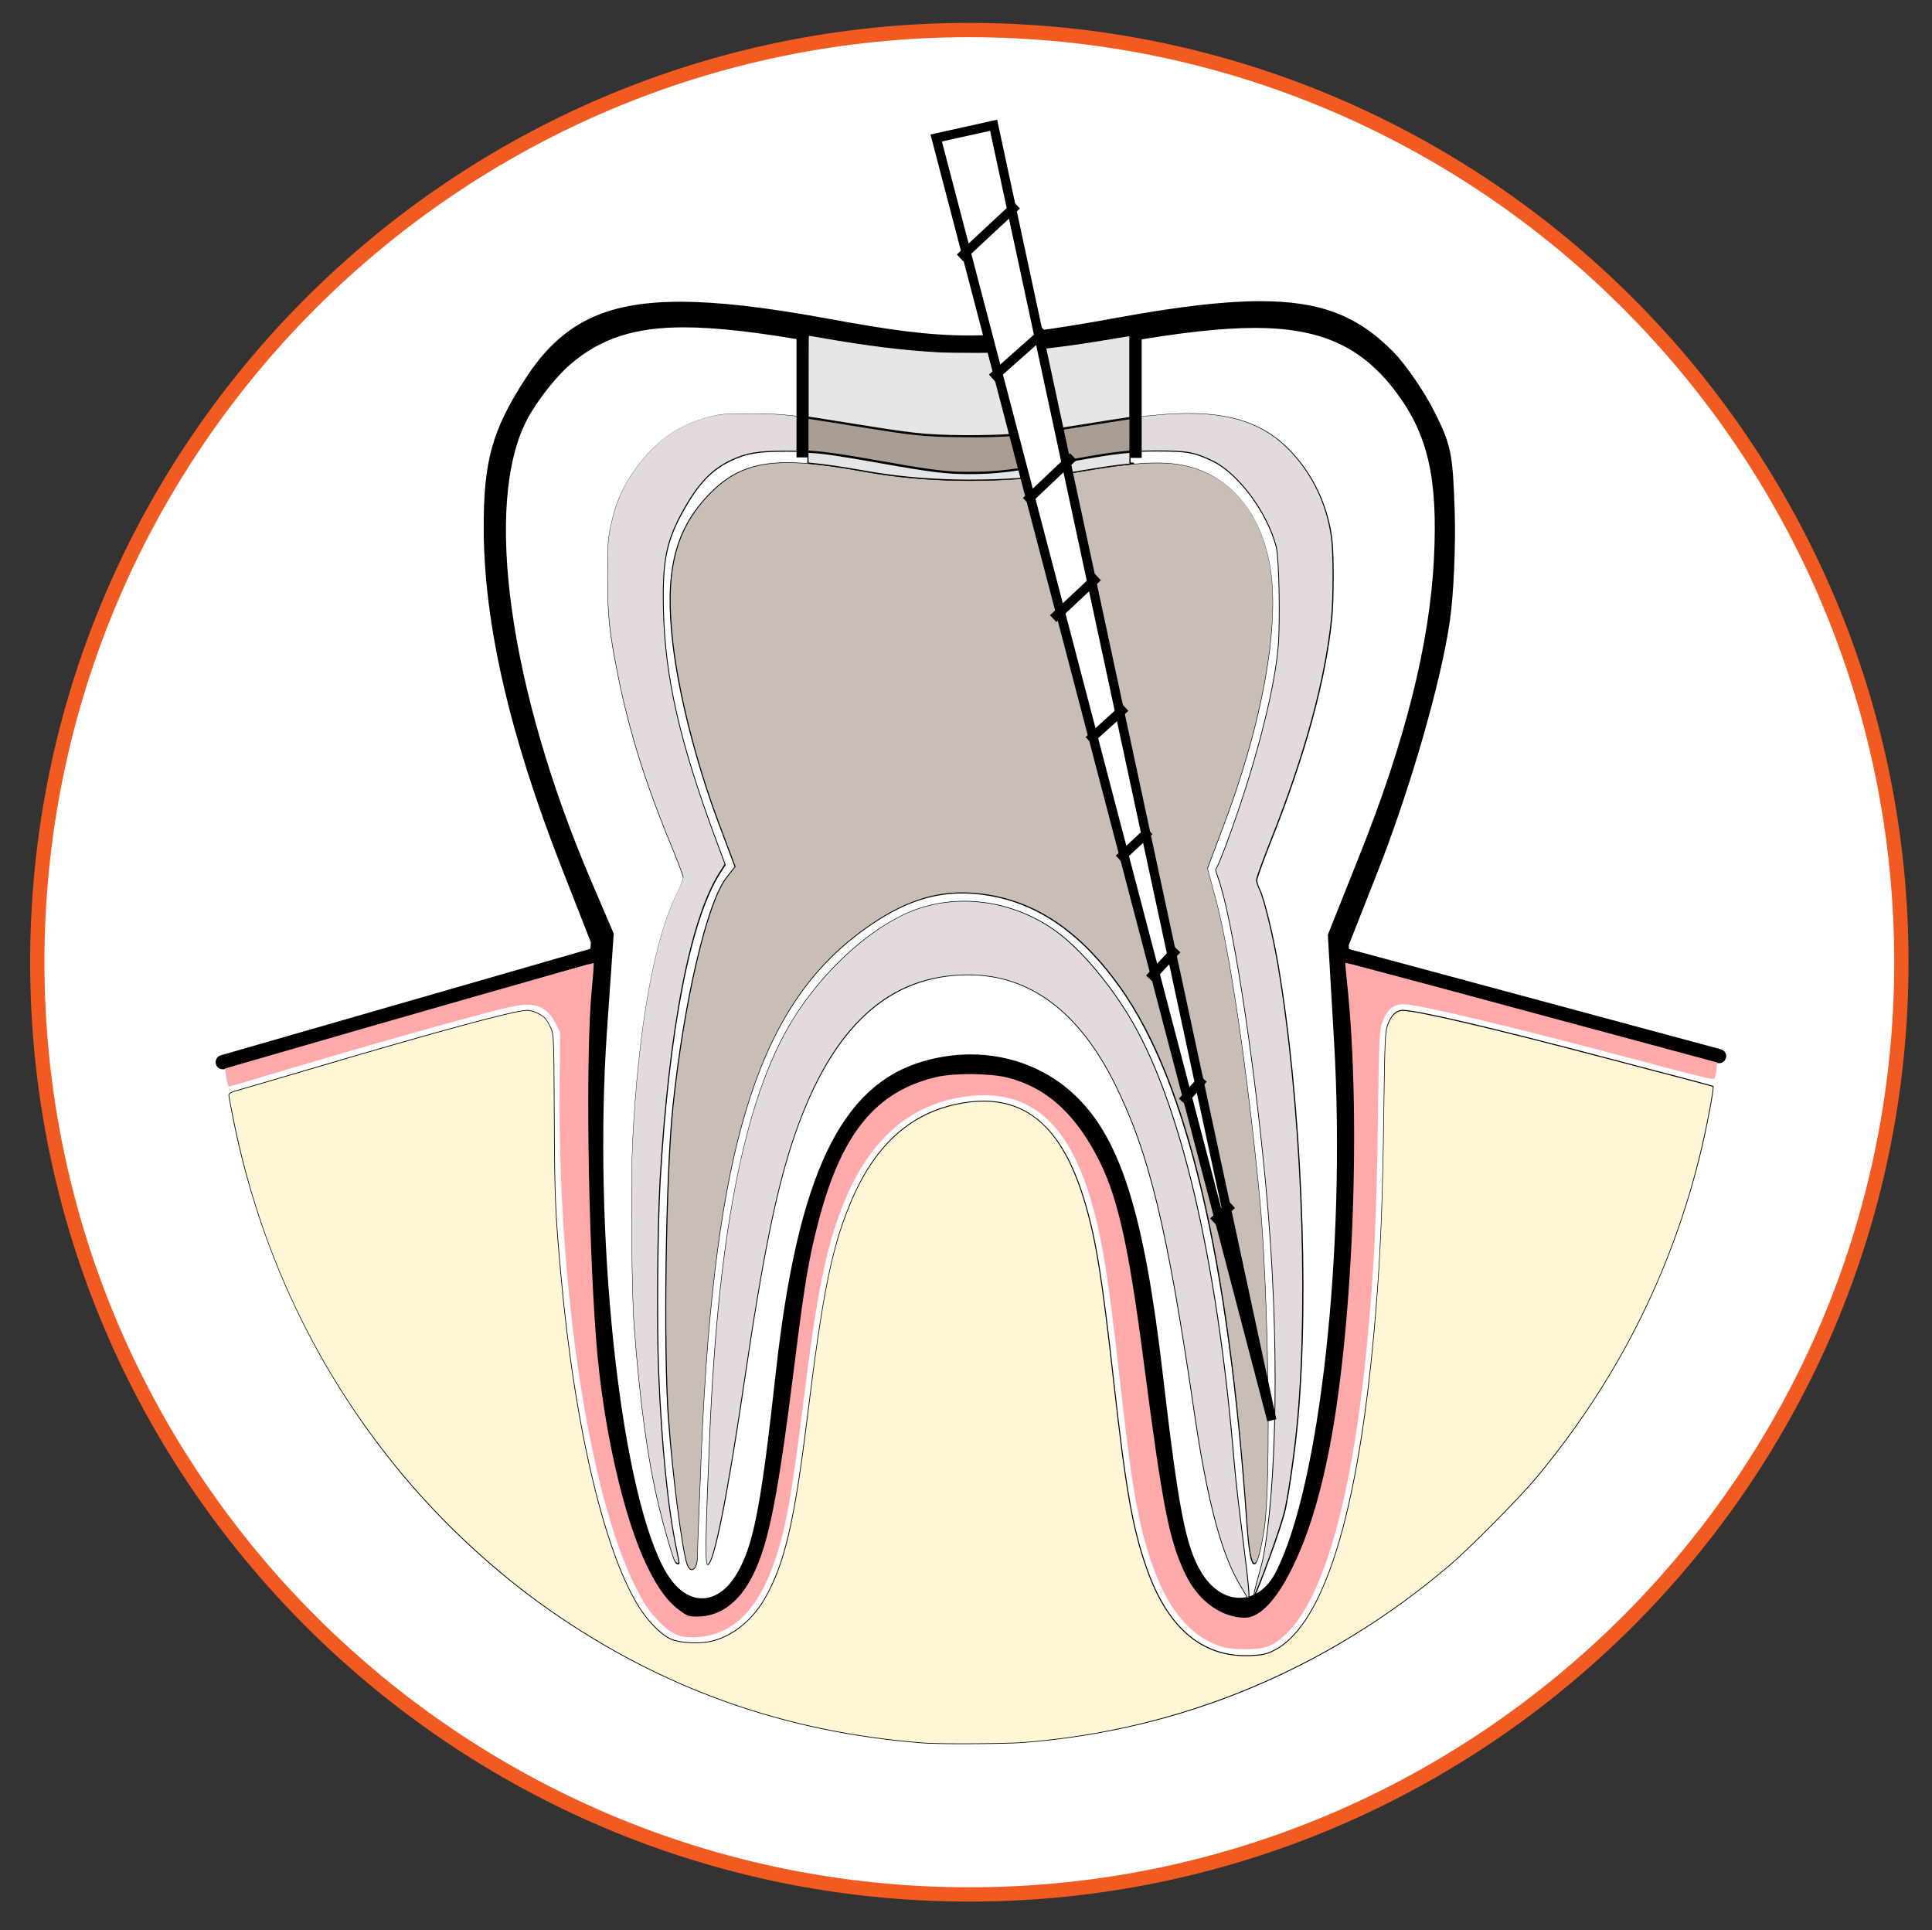 <?xml version="1.0" encoding="utf-8"?>
<!-- Generator: Adobe Illustrator 26.4.1, SVG Export Plug-In . SVG Version: 6.00 Build 0)  -->
<svg version="1.1" id="Layer_1" xmlns="http://www.w3.org/2000/svg" xmlns:xlink="http://www.w3.org/1999/xlink" x="0px" y="0px"
	 viewBox="0 0 1999.9 1997.9" style="enable-background:new 0 0 1999.9 1997.9;" xml:space="preserve">
<rect x="0" y="0" width="1999.9" height="1997.9" fill="#333333" stroke="none"/>
<style type="text/css">
	.st0{fill:#FFFFFF;}
	.st1{fill:#F15B22;}
	.st2{fill:#FFF6D5;}
	.st3{fill:#FFAAAA;}
	.st4{fill:#E3DBDB;}
	.st5{fill:#C8BEB7;}
	.st6{fill:#E6E6E6;}
	.st7{fill:#AC9D93;}
</style>
<circle class="st0" cx="1003.4" cy="995.9" r="970.9"/>
<g>
	<g id="path7604">
		<path d="M686.4,1678.3c-37.2-31.3-64.9-109.7-84-237.6c-11.6-77.9-18.2-326.8-10.8-406.1l5.4-57L568,903.5
			c-54.7-139.3-81.5-256.1-81.7-356.1c-0.2-72.4,9.6-107.8,45.5-163.2c57-88.2,133.3-104.2,326.7-68.7
			c126.8,23.3,163.6,23.2,294.3-0.7c171.2-31.3,239.7-22.2,300.2,39.7c13.9,14.2,34.2,43.9,45.1,65.8c17.8,36,20,46.5,22.1,106.8
			c1.3,36.8-1.1,89.7-5.1,117.6c-9.6,65.5-41.9,177.5-76.8,265.7l-27.6,69.8l5.3,52.6c12.1,119.6,4.8,325.2-15.9,446.7
			c-22.9,134-65.2,215-112.3,215c-26.8,0-57.1-19.1-72.8-45.8c-21.6-36.8-31.5-82.7-49.6-228.1c-17.7-142.4-30.5-192.9-60.3-236.8
			c-24.9-36.7-55.1-52.9-98.6-52.9c-98.3,0-139.2,67.1-162.5,266.8c-22,188.2-35.7,241.1-71,274.9c-10.5,10.1-27,18-41.6,19.9
			C711.2,1695.3,703.9,1693,686.4,1678.3L686.4,1678.3z M753.3,1615.7c13.6-27.1,21.1-68.8,35.2-196.3
			c23.4-211.6,70.3-308,163-334.9c64-18.6,129.7-2.9,174.2,41.7c47.8,47.8,72.6,127.1,92.1,294.6c15.9,136.7,23.2,175,37.9,199.1
			c15.4,25.4,38.8,25.9,51.6,1.2c44.7-86.5,71.4-331.7,59-543.2l-6.6-112.7l34-85.2c46.5-116.5,71.6-216.1,76-301.8
			c4.1-80.7-5.4-123.2-37.2-164.9c-47.8-62.7-107.5-72.7-267.1-44.7c-127.1,22.3-196.7,22.3-321,0.3c-142.8-25.3-198-21-244.7,19
			c-13.9,11.9-32.7,36-41.8,53.5c-42.8,82.7-15.3,272.5,67.5,465.7l24.3,56.7l-7.2,104.1c-14.1,204.1,12.2,460.3,56,546.3
			C715.8,1647.8,736.8,1648.4,753.3,1615.7L753.3,1615.7L753.3,1615.7z"/>
		<path class="st0" d="M1287.7,1708.9c-31.9,0-66.9-21.8-85.2-52.9c-22.9-39.1-33-84.9-51.4-233.6
			c-17.3-139.4-29.7-188.9-57.9-230.5c-22.2-32.7-48.1-46.6-86.6-46.6c-78.6,0-123.1,39.3-148.2,254.1
			c-22.6,193.6-36.7,246.7-75.3,283.7c-12.6,12.1-32.1,21.4-49.6,23.8c-5.6,0.8-10.1,1.1-14.1,1.1c-16.8,0-27.4-6.3-42.1-18.6
			c-40.2-33.8-69.3-114.5-89-246.5c-11.9-79.7-18.5-328.5-10.8-409.5l5-53.6l-27.8-71c-55.4-141.2-82.4-259.4-82.7-361.3
			c-0.2-75,10.5-113.4,47.8-171c42.6-66,96.1-92.9,184.5-92.9c40.8,0,90.7,5.7,156.9,17.8c60.4,11.1,101,17.1,142.1,17.1
			s83.9-6.2,147.1-17.8c66.3-12.1,115.3-17.7,154.2-17.7c70.1,0,116.1,17.8,158.9,61.5c15.1,15.4,36.1,46,47.7,69.5
			c18.8,38,21.4,50.6,23.6,112.7c1.3,37.6-1.1,91.5-5.3,120.1c-9.7,66.5-42.4,179.6-77.6,268.9l-26.3,66.5l5,49.1
			c12.3,121.1,4.9,327.5-16.1,450.6C1389.7,1626.2,1343.5,1708.9,1287.7,1708.9L1287.7,1708.9z M1006.6,1116.5
			c47.9,0,83.1,18.8,110.5,59.2c31.2,46.1,44.7,98.3,62.7,243.1c17.6,142.3,27.5,188,47.7,222.6c13.1,22.4,38.5,38.7,60.3,38.7
			c29.3,0,72.6-53.2,98.2-203c20.6-121,27.9-323.8,15.8-442.8l-5.7-56l28.8-73.1c34.6-87.5,66.5-197.9,75.9-262.5
			c4-27.3,6.2-78.9,5-115c-2-58.4-3.7-66.9-20.6-100.9c-10.2-20.5-29.6-49-42.5-62.2c-37.2-38.1-76-52.9-138.3-52.9
			c-37.1,0-84.5,5.5-149,17.3c-64.9,11.8-108.3,18.2-152.2,18.2s-85.2-6.2-147.3-17.6c-64.5-11.8-112.7-17.3-151.7-17.3
			c-78.3,0-123.3,22.3-160.4,79.7c-34.5,53.3-43.3,85.3-43.1,155.3c0.3,98.3,26.7,213,80.7,350.9l30.3,77.3L606,1036
			c-7.3,77.8-0.7,326.1,10.7,402.6c18.3,123.1,44.9,200,79,228.7c12.8,10.8,16.8,11.9,23.5,11.9c2.7,0,6-0.3,10.3-0.8
			c11.5-1.6,25.3-8.2,33.5-16.1c32.2-30.8,45.3-83.1,66.7-266.2C850.4,1219,886,1116.5,1006.6,1116.5L1006.6,1116.5z M726.7,1654.2
			L726.7,1654.2c-10.8,0-26.7-5.8-40.8-33.4c-45-88.2-71.9-347-57.6-553.9l7-100.6l-22.9-53.5c-85.2-198.8-112.2-390.9-67.1-478
			c10-19.2,29.8-44.6,45.2-57.8c31.3-26.8,66.4-38.2,117.2-38.2c34,0,77,4.9,139.4,16c64.2,11.4,110.9,16.2,156.2,16.2
			c45.8,0,93.5-5,159.8-16.6c58.4-10.2,101.5-15,135.7-15c68,0,110.1,18.9,145.4,65.2c33.9,44.6,44.4,90.2,40.1,174.3
			c-4.5,87.7-29.7,188-77,306.4l-32.8,82.2l6.4,109.5c12.6,214.8-14.6,461.8-60.6,550.7c-8.5,16.5-22,26-37.1,26
			s-29.2-9.3-39.6-26.3c-16.1-26.5-23.6-64.8-39.9-204.9c-19-163.5-42.9-241-88-286.1c-29.1-29.1-68.5-45.1-110.9-45.1
			c-16.4,0-32.9,2.4-49.1,7.1c-85.8,25-130.1,118.4-152.7,322.7c-14.4,130.7-22,172.1-36.7,201.2
			C752.8,1648.7,737.3,1654.2,726.7,1654.2L726.7,1654.2z M707.6,367.6c-44.5,0-72.1,8.8-98.5,31.3c-12.6,10.8-30.2,33.3-38.4,49.2
			c-40.7,78.6-12.7,265.1,68,453.4l25.7,59.9l-7.4,107.5c-13.8,199,12.2,455.8,54.5,538.8c7.4,14.5,13.5,17.7,15.2,17.7
			c1.6,0,7.1-2.9,13.8-16.2c12.7-25.2,19.9-66.3,33.8-191.4c24.1-217.8,74.3-318.4,173.2-347.2c18.8-5.5,38.1-8.3,57.2-8.3
			c50.1,0,96.7,19,131.3,53.6c50.3,50.3,76.4,132.4,96.2,303.2c15.4,132,22.8,171.7,35.9,193.3c5.6,9.2,11.4,12.5,15,12.5
			c3.9,0,8.1-3.8,11.5-10.4c43.2-83.6,69.5-328.9,57.4-535.8l-6.8-115.9l35.2-88.2c46.1-115.4,70.7-212.6,75-297.2
			c4-77.3-4.7-116.6-34.3-155.4c-29.9-39.2-63.1-53.8-122.5-53.8c-32.5,0-74,4.6-130.7,14.6c-68,11.9-117.2,17-164.7,17
			c-47.1,0-95.3-5-161.3-16.7C781.3,372.4,739.9,367.6,707.6,367.6L707.6,367.6z"/>
	</g>
	<g id="path7606">
		<path d="M230.6,1106.7c-3.2,0-6.2-2.1-7.1-5.3c-0.2-0.7-0.3-1.4-0.3-2.1c0-3.2,2.1-6.2,5.4-7.1l386.3-111.3c3.9-1.1,8,1.1,9.2,5.1
			c0.2,0.7,0.3,1.4,0.3,2.1c0,3.2-2.1,6.2-5.3,7.1l-386.3,111.3C232,1106.6,231.3,1106.7,230.6,1106.7L230.6,1106.7z M1779.4,1100.4
			c-0.6,0-1.3-0.1-1.9-0.2l-389.6-105c-3.3-0.9-5.5-3.9-5.5-7.1c0-0.6,0.1-1.3,0.3-1.9c1.1-3.9,5.2-6.3,9.1-5.2l389.6,105
			c3.3,0.9,5.5,3.9,5.5,7.1c0,0.6-0.1,1.3-0.3,1.9C1785.7,1098.2,1782.7,1100.4,1779.4,1100.4L1779.4,1100.4z"/>
	</g>
	<g id="circle7608">
		<path class="st1" d="M1003.4,1968.1c-536.1,0-972.2-436.1-972.2-972.2S467.3,23.7,1003.4,23.7s972.2,436.1,972.2,972.2
			S1539.5,1968.1,1003.4,1968.1L1003.4,1968.1z M1003.4,38.5C475.5,38.5,46,468,46,995.9s429.5,957.4,957.4,957.4
			s957.4-429.5,957.4-957.4S1531.3,38.5,1003.4,38.5L1003.4,38.5z"/>
	</g>
	<g id="path7610">
		<path class="st2" d="M955.9,1804c-143.4-11.1-269.9-56-386.4-137.1c-55.5-38.7-109.4-88.3-153.6-141.5
			c-87.6-105.4-147-230.5-174.4-367.2c-2.5-12.6-4.6-23.8-4.6-25c0-1.3,2.6-2.8,6.3-3.8c3.5-0.9,39-11.3,78.8-23.1
			c134.6-39.8,211.2-60.5,223.5-60.5c5.8,0,15,4.1,19,8.5c1.4,1.6,4,6,5.7,9.9c3,6.9,3.2,9.5,3.6,92.6c0.4,84.2,1,97.6,6.9,163.3
			c14.5,160.4,46.3,292.5,83.5,347.4c8.5,12.5,20.6,24.3,29.4,28.6c8.7,4.3,28.2,5.6,41.5,2.9c21.8-4.5,43-21.2,56.4-44.2
			c20.3-34.9,30.7-79,43.9-186.1c16-129.5,25.2-175.8,44.2-222.1c24.5-59.6,60.8-93.6,111.2-104c66.2-13.7,108.5,19.6,133,104.6
			c11.1,38.6,17.2,77.2,29.2,184.6c12.3,110.2,19.2,149.2,33.7,190.7c21.9,63,58,93.3,108.1,90.9c12-0.6,15.9-1.4,23.3-5.1
			c55.1-27,92-154.9,107.7-372.8c3.9-53.9,5.5-98.9,6.6-183.8c1-73.7,1.4-83.8,3.8-90.4c3.7-10.5,9-15.7,15.9-15.7
			c14.5,0,93.4,18.5,208.4,48.8c26.3,6.9,62.3,16.4,80,21c17.7,4.6,32.4,8.6,32.8,8.9c0.9,0.7-3.8,27.3-9,51.3
			c-28.2,129.4-87,249.2-173.2,352.8c-18,21.7-68.7,72.9-90.4,91.4c-126.7,108.1-278,170.9-441.6,183.5
			C1040.7,1804.9,971.9,1805.2,955.9,1804L955.9,1804L955.9,1804z"/>
		<path d="M996.6,1805.1c-19.6,0-34.5-0.3-40.8-0.8c0,0,0,0-0.1,0c-143.5-11.1-270-56-386.5-137.2
			c-55.2-38.4-109.8-88.7-153.7-141.6c-43.6-52.5-80.6-110.3-109.8-171.9s-51-127.3-64.6-195.4c-2.6-12.8-4.6-23.8-4.6-25.1
			c0-1.8,3.6-3.4,6.6-4.2c3.5-0.9,38.8-11.3,78.8-23.1c134-39.6,211.3-60.5,223.6-60.5c6,0,15.2,4.1,19.2,8.6c1.4,1.6,4,6.1,5.8,10
			c3.1,7,3.2,9.6,3.6,92.8c0.4,84.1,1,97.8,6.9,163.2c14.4,159.6,46.4,292.7,83.5,347.2c8.5,12.5,20.5,24.2,29.2,28.5
			c5.4,2.6,15.2,4.3,25.7,4.3c5.7,0,11.1-0.5,15.6-1.4c21.8-4.5,42.8-21,56.2-44c20.3-35,30.6-78.5,43.9-185.9
			c16.1-130,25.2-175.7,44.3-222.2c24.5-59.7,60.9-93.8,111.4-104.2c9.6-2,18.7-3,27.3-3c25.7,0,46.8,8.7,64.4,26.6
			c17.5,17.8,31.2,44.4,41.8,81.2c11.2,38.7,17.2,76.7,29.3,184.7c12.3,110,19.2,149.2,33.6,190.6c20.9,60.2,55.3,90.8,102.2,90.8
			c1.8,0,3.7,0,5.5-0.1c11.9-0.6,15.8-1.4,23.1-5c27.3-13.4,50.3-51.9,68.4-114.6c18.1-62.7,31.2-149.5,39.1-257.9
			c3.9-54.2,5.5-98.8,6.6-183.8c1-73.7,1.4-83.8,3.8-90.6c3.8-10.7,9.1-15.9,16.3-15.9c14.7,0,92.6,18.2,208.5,48.8
			c27.8,7.3,62.9,16.6,80,21c0.3,0.1,32.2,8.4,32.9,9c1.5,1.1-5.7,36.9-8.9,51.7c-14.1,64.4-35.9,127.1-64.9,186.2
			c-29,59.1-65.5,115.2-108.4,166.8c-18,21.7-68.7,72.9-90.4,91.5c-63.1,53.8-132.8,96.7-207.1,127.6
			c-74.3,30.9-153.3,49.7-234.8,56C1047.8,1804.7,1018.8,1805.1,996.6,1805.1L996.6,1805.1z M955.9,1803.6
			c6.3,0.5,21.2,0.8,40.7,0.8c22.1,0,51.1-0.4,62.4-1.3c162.8-12.5,315.4-76,441.4-183.4c21.7-18.5,72.3-69.7,90.3-91.4
			c86.6-104.1,144.8-222.7,173.2-352.6c5.3-24.2,9.6-48.9,9.1-50.9c-1.1-0.4-13.6-3.9-32.6-8.8c-17.1-4.5-52.2-13.7-80-21
			c-114.1-30.1-193.9-48.8-208.3-48.8c-6.8,0-11.9,5.1-15.6,15.4c-2.3,6.6-2.8,16.7-3.8,90.3c-1.1,85-2.8,129.7-6.6,183.9
			c-7.8,108.5-20.9,195.3-39.1,258.1c-18.2,62.9-41.3,101.6-68.8,115c-7.4,3.6-11.4,4.5-23.4,5.1c-1.9,0.1-3.7,0.1-5.5,0.1
			c-47.2,0-81.9-30.7-103-91.3c-14.5-41.5-21.4-80.8-33.7-190.8c-12.1-107.9-18.1-145.9-29.2-184.6
			c-21.1-73.2-54.6-107.3-105.4-107.3c-8.5,0-17.6,1-27.1,3c-50.2,10.4-86.5,44.3-110.9,103.7c-19.1,46.4-28.2,92-44.2,222
			c-13.3,107.6-23.6,151.1-44,186.2c-13.5,23.2-34.7,39.8-56.7,44.3c-4.5,0.9-10,1.4-15.7,1.4c-10.6,0-20.6-1.7-26-4.3
			c-8.8-4.3-21-16.2-29.5-28.8c-37.2-54.7-69.2-187.9-83.6-347.6c-5.9-65.5-6.5-79.2-6.9-163.3c-0.4-83-0.5-85.6-3.5-92.5
			c-1.7-3.9-4.2-8.3-5.6-9.8c-3.9-4.3-13-8.4-18.7-8.4c-12.2,0-89.5,20.9-223.4,60.5c-40,11.8-75.4,22.2-78.9,23.1
			c-3.9,1-6.1,2.6-6.1,3.5c0,1.2,2,12.3,4.6,24.9c27.5,137.5,86.2,261,174.3,367c43.9,52.8,98.4,103,153.5,141.4
			C686.1,1747.7,812.5,1792.5,955.9,1803.6C955.9,1803.6,955.9,1803.6,955.9,1803.6L955.9,1803.6z"/>
	</g>
	<g id="path7612">
		<path class="st3" d="M1268.4,1705.3c-33.5-8.4-58.8-37.2-75.8-86.1c-14.3-41.2-21-79.3-33.7-193.6
			c-11.6-103.4-17.8-142.1-29-181.3c-24.1-83.6-65.1-118.2-129.9-109.5c-59,7.9-101.4,45.7-128.1,114.1
			c-17.2,44.2-26.5,90.8-40.3,202.2c-11.6,93.6-17.8,128.5-28.3,160.7c-18.5,56.3-46.4,82.8-87.5,82.8c-13.3,0-22-4.3-33.8-16.5
			c-10.4-10.8-15.4-18.2-24.4-36.2c-47.8-95.2-80.1-308.5-78.3-515.8l0.5-57.6l-4.5-9c-8.8-17.6-21.3-22.7-44-18
			c-30.4,6.3-158.3,42.4-270.9,76.4c-12,3.6-22.6,6.6-23.4,6.6s-2.1-4.2-2.8-9.3l-1.3-9.3l12-3.5
			c174.5-50.6,369.1-106.2,369.6-105.7c0.4,0.4-0.5,13-2,28c-6.3,66.2-4,248.9,4.6,362.2c6.8,89,28.3,184.1,53,234.7
			c10.9,22.2,21.1,36.1,33,44.8c8.6,6.3,9.8,6.7,18.7,6.7c24.1,0,44.2-15.2,58.2-44.1c15.9-32.7,25.3-80.6,41.8-212.2
			c11-88.3,15.3-113.8,25.4-152.5c23.9-91.6,59.6-135.1,122.6-149.7c17.9-4.2,55.2-3.8,72.8,0.6c38.8,9.8,67.8,34.8,91.9,79.6
			c21.8,40.4,33.2,89.8,49.7,216.7c19.4,149.1,26.2,183.6,43.1,218.2c11.4,23.4,29.9,39.1,51.2,43.6c4.5,0.9,10.7,1.3,13.7,0.7
			c14.5-2.7,30.3-20.4,45.3-51c15.3-31.1,26.8-66.8,36.7-114.3c26.2-125.8,35.4-351,20.1-492.5c-1.2-10.7-1.9-19.6-1.6-19.8
			c0.2-0.2,76.7,20.1,169.9,45.3c93.2,25.2,179.7,48.5,192.2,51.8l22.7,6.1l-0.8,7.6c-0.5,4.2-1.4,8.3-2.1,9
			c-1.4,1.5-9.9-0.6-94.8-23.1c-120.6-32-212.7-53.8-227.4-53.8c-10.7,0-17.6,6.5-22.2,20.9c-2.3,7.2-2.8,18.3-3.8,92.7
			c-1.4,104.1-3.8,156.4-10.5,229.4c-15,164-45.1,272.7-85.7,309.8c-12.7,11.6-19.7,14.3-38.2,14.8
			C1282.4,1707.1,1273,1706.4,1268.4,1705.3L1268.4,1705.3L1268.4,1705.3z"/>
	</g>
	<g id="path7614">
		<path class="st4" d="M698.3,1615.5c-2.4-4.5-11.4-35.4-16.3-56.3c-11.8-49.8-19.5-105.5-25.7-186.8c-2.6-33.7-3.5-150.9-1.6-190.6
			c5.9-119.7,22.3-210.5,46.6-258.8c3.2-6.4,5.9-13.1,5.9-14.9s-5.3-16.1-11.9-31.8c-26.7-64.1-43.8-118.6-55.3-175.8
			c-9.4-46.5-11.1-63-11.1-104.6c0-32.4,0.4-38.4,3.4-52.2c4.7-21.5,11-36.9,21.5-52.8c21.6-32.2,45.5-50.2,78.7-59.1
			c13-3.5,16.9-3.8,43.5-3.8c32.5,0,45.4,1.4,107.5,11.7c61.4,10.2,78,11.8,119.7,11.8c41.3,0,60.8-1.8,116.5-11
			c19.3-3.2,42.6-6.8,51.6-8.1c89.8-12.3,136.6-0.6,172.2,43.3c18.9,23.2,30.4,50.1,34.7,80.6c2,14.6,2.1,63,0.1,83.2
			c-6.3,64-27.1,140.3-62.6,229.8c-8.3,20.9-15.1,39.6-15.1,41.5s1.4,6.3,3.1,9.6c4.5,8.8,13.9,47.3,19.2,78.3
			c23.7,139.8,32.2,338.5,20.3,470.8c-2.7,29.7-8.5,71.6-12.8,91.9c-4.1,19.6-29.3,86.2-31.7,89.4c-3.2,4.4,6.8-27,9-38.6
			c13.7-71.5,18.1-222.3,2.6-387c-13-138.3-35.2-280-49.9-318.5c-1.5-4-2.2-7.3-1.6-7.3s5.4-11.3,10.5-25c29.1-78,50.2-158.6,54-206
			c2.1-27,0.8-90.9-2.1-102.2c-9-34.9-39.2-75.9-65.4-88.7c-18.9-9.2-26.9-10.7-58.2-10.7c-30.5,0-40.6,1.2-88.9,9.9
			c-54.6,9.8-69.2,11.8-93.4,12.7c-28,1-47.6-1-100.9-10.6c-56.8-10.2-70.2-11.8-99.4-11.8c-30.1,0-42.3,2-59,10
			c-19.1,9.1-32.7,23.4-47.8,50c-18.4,32.6-22.5,52.7-21.3,104.2c1.7,70.4,17.4,138.8,55.5,240.9l8.5,22.7l-5.5,8.6
			c-30.7,47.9-52.6,160.9-61.9,318.2c-2.7,45.4-3.5,151.5-1.6,198.1c3.2,78.4,9.7,141.8,18.8,185.1c1.3,6,2.3,11.5,2.3,12.3
			C702.7,1619.3,699.9,1618.4,698.3,1615.5L698.3,1615.5L698.3,1615.5z"/>
		<path d="M1298.1,1651.6c-0.2,0-0.3-0.1-0.4-0.2c-0.6-0.8,0.8-6.1,4.3-19c2.1-7.7,4.3-15.6,5.2-20.2
			c12.6-65.9,18.8-215.1,2.6-386.9c-12.9-137.3-35.3-280.1-49.9-318.4c-0.4-1.1-2.4-6.6-1.7-7.6c0.1-0.1,0.2-0.2,0.3-0.2
			c0.8-0.9,5.1-10.9,10.3-24.8c29-77.8,50.2-158.7,54-205.9c2.1-26.9,0.8-90.9-2.1-102.1c-9-35.1-38.9-75.6-65.2-88.4
			c-18.7-9.1-26.6-10.6-56.5-10.6h-1.5c-30.5,0-40.4,1.2-88.9,9.9c-54.4,9.8-69.3,11.8-93.5,12.7c-4.4,0.2-8.5,0.2-12.3,0.2
			c-21.9,0-41.8-2.4-88.6-10.8c-57-10.2-70-11.8-99.3-11.8h-0.9c-29.4,0-41.4,2-57.9,10c-19.1,9.2-32.5,23.1-47.6,49.9
			c-18.3,32.4-22.5,52.8-21.3,104c1.7,70.7,17.2,138.2,55.5,240.8l8.5,22.7c0,0.1,0,0.2,0,0.3l-5.5,8.6
			c-30.6,47.9-52.6,160.8-61.8,318c-2.7,45.7-3.5,151.2-1.6,198c3.2,78,9.7,142,18.8,185.1c1.3,6,2.3,11.6,2.3,12.4
			c0,1.3-0.8,1.8-1.5,1.8c-1.2,0-2.7-1.2-3.6-2.9c-2.4-4.4-11.4-35.6-16.4-56.4c-11.8-49.7-19.5-105.6-25.7-186.9
			c-2.6-33.6-3.5-151.1-1.6-190.6c5.9-118.9,22.5-210.9,46.6-259c3.2-6.3,5.8-13.1,5.8-14.8c0-1.5-4.8-14.6-11.8-31.7
			c-26.7-64.2-43.8-118.4-55.4-175.8c-9.4-46.5-11.1-63.1-11.1-104.7c0-32.5,0.4-38.4,3.4-52.3c4.7-21.7,11-37,21.6-52.9
			c21.5-32.1,45.8-50.4,79-59.3c13-3.5,17.1-3.8,43.6-3.9h0.8c31.9,0,44.9,1.4,106.8,11.7c61.3,10.1,78,11.8,119.6,11.8h0.3
			c41.1,0,60.6-1.8,116.2-11c19.3-3.2,42.5-6.8,51.6-8.1c22.6-3.1,41.8-4.6,58.9-4.6c52.3,0,86.3,14.4,113.7,48
			c18.8,23.1,30.5,50.3,34.8,80.8c2,14.6,2.1,62.9,0.1,83.3c-6.3,63.6-27.4,141-62.7,229.9c-8.2,20.5-15,39.5-15,41.4s1.4,6.2,3,9.4
			c4.5,8.8,14,47.6,19.2,78.4c23.7,140.2,32.3,338.3,20.3,470.9c-2.7,29.7-8.6,71.8-12.8,91.9c-4.1,19.4-29.3,86.2-31.8,89.5
			C1298.6,1651.4,1298.4,1651.6,1298.1,1651.6L1298.1,1651.6z M1258.8,899.6c-0.2,0.5,0.4,3.1,1.8,6.9
			c14.6,38.3,37,181.3,49.9,318.6c7.3,77.1,10.6,156.1,9.7,228.5c-0.9,65.4-5.2,121.8-12.3,158.6c-0.9,4.7-3.1,12.7-5.2,20.3
			c-2,7.4-4.3,15.8-4.4,17.9c2.7-3.9,27.5-69.9,31.6-89.2c4.2-20.1,10.1-62.2,12.8-91.8c11.9-132.6,3.4-330.6-20.3-470.7
			c-5.2-30.8-14.7-69.5-19.1-78.2c-1.7-3.4-3.1-7.8-3.1-9.8c0-2.3,7.7-23,15.1-41.7c35.3-88.9,56.3-166.2,62.6-229.7
			c2-20.4,2-68.5-0.1-83.1c-4.2-30.3-15.9-57.4-34.6-80.4c-27.2-33.5-61-47.7-113.1-47.7c-17,0-36.3,1.5-58.8,4.6
			c-9.1,1.3-32.3,4.9-51.6,8c-55.6,9.2-75.2,11-116.3,11h-0.3c-41.7,0-58.5-1.7-119.8-11.8c-61.9-10.2-74.8-11.7-106.6-11.7h-0.8
			c-26.4,0-30.4,0.4-43.4,3.8c-32.9,8.8-57.1,27-78.5,59c-10.6,15.8-16.8,31.1-21.5,52.6c-3,13.8-3.4,19.7-3.4,52.1
			c0,41.5,1.8,58.2,11.1,104.6c11.6,57.4,28.7,111.6,55.3,175.7c5.8,14.1,11.9,29.9,11.9,31.9c0,1.9-2.6,8.5-5.9,15.1
			c-24.1,48-40.6,139.8-46.5,258.6c-2,39.5-1,157,1.6,190.5c6.2,81.3,13.9,137.1,25.7,186.8c5,20.8,13.9,51.8,16.3,56.2
			c0.9,1.7,2.2,2.5,3,2.5c0.5,0,0.7-0.3,0.7-1s-1-5.8-2.3-12.2c-9.1-43.1-15.6-107.1-18.8-185.2c-1.9-46.9-1.1-152.4,1.6-198.1
			c9.3-157.3,31.3-270.4,61.9-318.4l5.4-8.4l-8.4-22.5C703.5,769.4,688,701.8,686.3,631c-1.2-51.4,3-71.8,21.4-104.4
			c15-26.5,28.9-41.1,48-50.2c16.7-8,28.7-10,58.2-10h0.9c29.4,0.1,42.4,1.6,99.5,11.8c46.8,8.4,66.6,10.8,88.5,10.8
			c3.8,0,7.9-0.1,12.3-0.2c24.2-0.9,39-2.9,93.4-12.7c48.5-8.7,58.5-9.8,89-9.9h1.5c30.1,0,38.1,1.5,56.9,10.7
			c26.5,13,56.6,53.7,65.6,88.9c2.9,11.3,4.2,75.4,2.1,102.4c-3.8,47.3-25,128.2-54,206.1C1266.8,881.7,1260.5,898.4,1258.8,899.6
			L1258.8,899.6z"/>
	</g>
	<g id="path7616">
		<path class="st4" d="M1285.6,1643.7c-14.1-23-31.6-61.2-49-180.3c-28.3-193.6-46.6-269.2-82.4-341.4
			c-37.2-74.9-88.3-113.1-151.6-113.1c-82.5,0-140.3,52.7-179,163.4c-19,54.5-33.4,124.1-53.2,258.3
			c-17.3,117.6-31.1,186.6-37.6,188.7c-3,1-2.6-26.1,1.9-132.7c9.2-219.2,38.5-360.6,91.3-439.7c28.7-43.1,68.1-79.6,106.6-99
			c49.7-25,112.1-19.1,160.1,15.3c23.9,17.2,53.2,50.8,75.3,86.9c52.9,86,92.1,251.1,109.7,461.8c3.8,46.3,15.3,123.3,15.4,138.7
			C1292.9,1658.5,1290.7,1652.1,1285.6,1643.7L1285.6,1643.7L1285.6,1643.7z"/>
		<path d="M1292.2,1654.6c-0.8,0-1.7-1.5-3.8-5.2c-0.9-1.6-2-3.5-3.2-5.5c-14.7-24-32.1-64.2-49.1-180.4
			c-28.2-192.8-46.7-269.3-82.3-341.3c-37.2-74.9-88.1-112.9-151.3-112.9c-81.8,0-140.2,53.4-178.6,163.1
			c-19,54.3-33.4,124.3-53.1,258.3c-10.2,69.3-28.7,186.1-37.9,189.1c-0.1,0-0.2,0-0.3,0l0,0c-0.2,0-0.4-0.1-0.6-0.3
			c-2.5-2.6-2-31.1,2.3-132.8c4.6-110.7,14.2-199.8,29.3-272.4c15.1-72.7,35.4-127.5,62.1-167.4c29-43.4,67.9-79.6,106.7-99.1
			c20-10.1,42.8-15.4,65.9-15.4c33.3,0,66.8,10.9,94.5,30.7c24.2,17.3,53.1,50.7,75.4,87c53.2,86.3,92.1,250.4,109.7,462
			c1.9,23.3,5.8,54.1,9.2,81.3c3.3,26.7,6.2,49.7,6.2,57.4C1293.3,1653.6,1293.1,1654.6,1292.2,1654.6L1292.2,1654.6z
			 M1002.5,1008.6c63.6,0,114.7,38.1,152,113.3c35.7,72,54.2,148.6,82.4,341.5c17,116.1,34.3,156.2,48.9,180.1
			c1.2,2,2.3,3.9,3.2,5.5c1.3,2.3,2.6,4.7,3.1,4.8c0.1-0.1,0.3-0.6,0.3-3.1c0-7.6-2.9-30.7-6.2-57.3c-3.4-27.2-7.2-58.1-9.2-81.3
			c-17.6-211.5-56.5-375.4-109.6-461.7c-22.3-36.3-51.2-69.5-75.2-86.8c-27.5-19.7-60.9-30.6-94.1-30.6c-23.1,0-45.8,5.3-65.6,15.3
			c-38.2,19.2-77.9,56.2-106.4,98.9c-53,79.5-82,219.1-91.2,439.5c-4.2,100.2-4.8,129.9-2.5,132.3c0,0,0.1,0.1,0.1,0.1
			c6.3-2,20.3-72.5,37.4-188.4c19.8-134,34.2-204.1,53.2-258.4c19.6-55.9,43.5-96.2,73.2-123.3
			C926,1021.8,960.8,1008.6,1002.5,1008.6L1002.5,1008.6z"/>
	</g>
	<g id="path7618">
		<path class="st5" d="M711.3,1619.1c-5.1-14.1-15.1-92-19.5-150.9c-5.3-72.3-2.7-253.7,4.7-323.7c11.5-108.5,35.5-211,55.4-236.3
			l8.8-11.2l-17.4-46.4c-22.5-60.2-40.6-130.8-46.8-183.5c-8.6-72.6,1.1-115.8,34.3-152.1c35-38.3,70-44.1,162.8-27
			c68.6,12.7,152.9,12.6,225.7,0c62.3-10.9,93-11.6,118.9-2.8c45.9,15.7,74.9,60.4,78.7,121.7c3.9,62.1-14.2,151.2-49.7,245.7
			l-17.4,46.2l8.6,32c14.3,53.4,32.6,177.2,45.2,306.6c9.2,94,12.2,298.2,5,344.5c-7.6,49.6-14.3,48.6-17.9-2.7
			c-19.2-278.7-61.8-459.3-131.3-557.2c-39.6-55.8-84-86.9-136.4-95.5c-47.6-7.9-87,3.8-134.8,39.9
			c-104.9,79.4-149.1,224.7-162.2,533.3c-2.3,53.5-4.1,103.4-4.2,111C722,1624.1,715.1,1629.6,711.3,1619.1L711.3,1619.1
			L711.3,1619.1z"/>
		<path d="M716.1,1625c-2,0-3.8-2-5.2-5.7c0,0,0,0,0,0c-5.1-14.2-15.1-91.8-19.5-151c-5.3-72.3-2.7-253.8,4.7-323.7
			c11.5-109.3,35.4-211,55.5-236.5l8.7-11.1l-17.3-46.2c-22.6-60.4-40.6-130.7-46.9-183.6c-4.4-37.2-3.9-65.7,1.5-89.8
			c5.4-24.1,15.9-44,32.9-62.6c23.8-26.1,47.6-36.3,84.7-36.3c19.7,0,44.6,2.9,78.4,9.2c33.6,6.2,72,9.5,111.1,9.5
			s78.8-3.3,114.5-9.5c35-6.1,59.1-8.8,78-8.8c15.8,0,28.9,1.9,41.1,6.1c22.6,7.7,41.7,22.9,55.3,43.9c13.6,21,21.7,48,23.6,78.2
			c3.9,61.9-14.2,151.5-49.7,245.8l-17.3,46.1l8.6,31.9c14.4,53.6,32.6,176.8,45.2,306.6c9.2,94.9,12.2,297.8,5,344.6
			c-5.7,36.8-9.4,36.9-10.7,36.9l0,0c-1.3,0-5.2-0.2-7.9-39.6c-19.2-277.4-62.1-459.6-131.3-557c-39.5-55.6-84-86.8-136.1-95.4
			c-9.5-1.6-18.4-2.3-27.2-2.3c-35.7,0-68.8,13-107.3,42.2c-53.6,40.6-90.3,97.9-115.4,180.5c-25.1,82.6-40,194.7-46.7,352.5
			c-2.2,52.5-4.1,103.3-4.2,111C722.4,1619,719.7,1625,716.1,1625L716.1,1625z M711.7,1619c1.2,3.3,2.8,5.2,4.5,5.2
			c2.7,0,5.4-5.1,5.5-13.6c0-7.6,2-58.4,4.2-111c6.7-157.9,21.5-270,46.7-352.7c25.2-82.7,61.9-140.2,115.7-180.9
			c38.7-29.3,71.9-42.4,107.8-42.4c8.8,0,17.8,0.8,27.3,2.3c52.3,8.6,97,39.9,136.6,95.7c35.1,49.4,62.8,118.4,84.6,210.9
			c21.8,92.4,37.1,205.8,46.8,346.5c2.4,35.1,5.8,38.8,7.2,38.8c1.6,0,5.1-4.7,9.9-36.2c7.2-46.8,4.2-249.5-5-344.4
			c-12.7-129.8-30.8-253-45.2-306.5l-8.6-32c0-0.1,0-0.2,0-0.2l17.4-46.2c35.4-94.2,53.5-183.7,49.7-245.5
			c-3.8-61.5-32.4-105.7-78.4-121.4c-12.1-4.1-25.1-6-40.8-6c-18.9,0-42.9,2.7-77.9,8.8c-35.8,6.2-75.4,9.5-114.6,9.5
			s-77.6-3.3-111.2-9.5c-33.8-6.2-58.7-9.1-78.3-9.1c-36.9,0-60.5,10.1-84.2,36c-33.2,36.4-42.8,78.9-34.2,151.8
			c6.3,52.8,24.2,123.1,46.8,183.5l17.4,46.4c0.1,0.1,0,0.3-0.1,0.4l-8.8,11.2c-20,25.5-43.8,127-55.3,236.1
			c-7.4,69.9-10,251.3-4.7,323.6C696.6,1527.4,706.6,1604.9,711.7,1619C711.7,1619,711.7,1619,711.7,1619L711.7,1619z"/>
	</g>
	<g id="path7630">
		<rect x="824.5" y="341.8" width="15.9" height="131.6"/>
	</g>
	<g id="path7632">
		<rect x="1165.8" y="343.3" width="16" height="130.6"/>
	</g>
	<g id="path7634">
		<path class="st6" d="M984.7,450.8c-6.9-0.1-20.2-0.8-26.7-1.3c-17.9-1.5-31.6-3.4-80.9-11.4c-11.5-1.9-25.3-4.1-30.8-4.9l-9.8-1.5
			v-42.4c0-38.6,0-42.4,0.5-42.4c0.3,0,5.3,0.8,11.2,1.9c48.9,8.6,85.6,13.2,122.6,15.3c10.3,0.6,44.5,0.8,55.7,0.3
			c38.1-1.5,73.9-5.6,124.2-14.1c8.9-1.5,16.8-2.8,17.6-2.9l1.3-0.2v85l-1.6,0.2c-5.8,0.8-29.6,4.5-48.4,7.6
			c-41.8,6.8-55.3,8.5-75.8,9.9C1030.1,450.8,1004.3,451.3,984.7,450.8L984.7,450.8L984.7,450.8z"/>
		<path d="M1000.5,451.6c-5.7,0-11,0-15.9-0.2c-7-0.1-20.2-0.8-26.8-1.3c-18-1.5-31.6-3.4-80.9-11.4c-11.5-1.9-25.2-4.1-30.8-4.9
			l-9.8-1.5c-0.3,0-0.6-0.3-0.6-0.6v-42.4c0-28.7,0.4-43.1,1.2-43.1c0.5,0,10.2,1.7,11.3,1.9c48.9,8.6,85.5,13.2,122.5,15.3
			c6.8,0.4,23.4,0.6,36.2,0.6c8.7,0,15.6-0.1,19.4-0.2c37.9-1.5,73.9-5.6,124.2-14.1c9.2-1.5,16.9-2.8,17.6-3l1.3-0.2
			c0.2,0,0.4,0,0.5,0.2c0.1,0.1,0.2,0.3,0.2,0.5v85c0,0.3-0.2,0.6-0.6,0.6l-1.6,0.2c-5.8,0.8-29.8,4.5-48.4,7.5
			c-41.9,6.8-55.4,8.5-75.9,10C1033.8,451.2,1017.3,451.6,1000.5,451.6L1000.5,451.6z M837.1,431.2l9.3,1.4c5.5,0.8,19.3,3,30.8,4.9
			c49.3,8,62.9,9.9,80.8,11.4c6.5,0.5,19.7,1.2,26.7,1.3c4.9,0.1,10.2,0.2,15.9,0.2c16.4,0,33.3-0.4,43.1-1.1
			c20.5-1.4,33.9-3.2,75.8-9.9c18.7-3,42.6-6.8,48.4-7.6l1.1-0.2v-83.7l-0.5,0.1c-0.7,0.1-8.4,1.4-17.6,2.9
			c-50.3,8.5-86.3,12.6-124.3,14.1c-3.9,0.2-10.8,0.2-19.5,0.2c-12.8,0-29.4-0.2-36.3-0.6c-37-2.1-73.7-6.7-122.7-15.3
			c-5.5-1-9.4-1.6-10.7-1.8c-0.3,2-0.3,12.7-0.3,41.7L837.1,431.2L837.1,431.2z"/>
	</g>
	<g id="path7636">
		<path class="st6" d="M987.9,496.8c-34.8-1-62.6-3.7-94.9-9.5c-24.2-4.3-37.7-6.2-54.2-7.8l-2.3-0.2v-11.4l4,0.2
			c12.8,0.7,29.3,3.2,69.8,10.3c53.8,9.5,69.7,11.5,92.5,11.5c27.8,0,44.7-2,101.8-12.2c22.5-4,38.5-6.7,46.8-7.8
			c6.7-0.9,15.7-1.9,17.5-1.9h1v11.3l2.2,0.1c3.1,0.2,1.8,0.5-4.7,1.1c-11.4,1.1-25.1,3.1-46.7,6.7c-31.3,5.3-57,8-88.5,9.2
			C1019.3,496.9,999.1,497.1,987.9,496.8L987.9,496.8L987.9,496.8z"/>
		<path d="M1001.9,497.6c-5.5,0-10.4-0.1-14.1-0.2c-35-1-62.5-3.7-95-9.5c-24-4.3-37.7-6.2-54.2-7.8l-2.3-0.2
			c-0.3,0-0.6-0.3-0.6-0.6v-11.4c0-0.2,0.1-0.3,0.2-0.5c0.1-0.1,0.3-0.2,0.4-0.2h0l4,0.2c12.8,0.7,29.2,3.2,69.9,10.3
			c54,9.5,69.6,11.5,92.4,11.5h0.2c27.6,0,44.6-2,101.4-12.2c22.3-4,38.5-6.7,46.8-7.8c6.8-0.9,15.8-1.9,17.6-1.9h1
			c0.4,0,0.7,0.3,0.7,0.6v10.7l1.5,0.1c1.5,0.1,2.2,0.1,2.2,0.8c0,0.7,0,0.9-6.9,1.5c-11.5,1.1-25,3.1-46.7,6.7
			c-31.4,5.3-57,8-88.6,9.2C1024,497.4,1012.5,497.6,1001.9,497.6L1001.9,497.6z M837,478.7l1.7,0.2c16.5,1.6,30.2,3.6,54.3,7.8
			c32.5,5.8,59.9,8.5,94.8,9.5c3.7,0.1,8.6,0.2,14.1,0.2c10.5,0,22-0.2,30.1-0.5c31.5-1.3,57.1-3.9,88.4-9.2
			c21.6-3.7,35.2-5.6,46.7-6.7c0.8-0.1,1.5-0.2,2.1-0.2c-0.1-0.1-0.1-0.2-0.1-0.4v-10.6h-0.4c-1.7,0-10.8,1-17.4,1.9
			c-8.3,1.1-24.5,3.8-46.8,7.8c-56.9,10.2-74,12.2-101.7,12.2h-0.2c-23,0-38.5-1.9-92.6-11.5c-40.7-7.2-57-9.6-69.8-10.3l-3.3-0.2
			L837,478.7L837,478.7z"/>
	</g>
	<g id="path7638">
		<path class="st7" d="M989.3,488.7c-18.3-1.1-35.2-3.5-77.1-10.9c-39.5-7-56.1-9.5-70.3-10.5l-5.6-0.4v-34.2l1.3,0.2
			c0.7,0.1,4.9,0.8,9.3,1.4c4.4,0.7,20.3,3.2,35.3,5.6c64.4,10.5,74.3,11.5,113.1,11.9c31.2,0.3,51.1-0.6,73.7-3.3
			c12.3-1.5,22.2-3,51.6-7.7c13.4-2.2,29.4-4.7,35.6-5.6c6.2-1,11.8-1.8,12.4-1.9l1.1-0.2v17c0,16.8,0,17-0.7,17
			c-1.8,0-14.8,1.5-21.2,2.4c-9.7,1.4-18.1,2.8-40.7,6.9c-51.1,9.1-66.1,11.2-87.2,12.3C1013.8,488.9,993.8,489,989.3,488.7
			L989.3,488.7L989.3,488.7z"/>
		<path d="M1000.7,489.5c-5.6,0-9.7-0.1-11.5-0.2c-18.4-1.1-35-3.4-77.2-10.9c-39.6-7-56.1-9.5-70.3-10.5l-5.6-0.4
			c-0.3,0-0.6-0.3-0.6-0.6v-34.2c0-0.2,0.1-0.4,0.2-0.5s0.3-0.2,0.5-0.2l10.6,1.6c4.3,0.7,19.8,3.1,35.3,5.7
			c64.6,10.5,74.1,11.5,113,11.9c31.1,0.3,50.7-0.5,73.6-3.3c12.3-1.5,22.5-3,51.6-7.7c13.1-2.1,29.4-4.7,35.6-5.6
			c6.1-0.9,11.8-1.8,12.4-1.9l1.1-0.2c0.2,0,0.4,0,0.5,0.1c0.2,0.1,0.2,0.3,0.2,0.5v17c0,11.7-0.4,17.6-1.3,17.6
			c-1.8,0-14.8,1.5-21.1,2.4c-9.6,1.4-17.9,2.8-40.7,6.9c-51.3,9.2-66,11.2-87.2,12.3C1016.1,489.4,1007.3,489.5,1000.7,489.5
			L1000.7,489.5z M836.9,466.3l5,0.4c14.3,1,30.7,3.5,70.4,10.5c42.1,7.5,58.7,9.8,77,10.9c1.7,0.1,5.9,0.2,11.4,0.2
			c6.5,0,15.4-0.1,19.3-0.3c21.2-1.1,35.8-3.1,87.1-12.3c22.7-4,31.1-5.5,40.7-6.9c6.3-0.9,18.7-2.3,21.1-2.4
			c0.2-1,0.2-5.8,0.2-16.3v-16.2l-0.4,0.1c-0.6,0.1-6.2,1-12.4,1.9s-22.6,3.5-35.6,5.6c-29.1,4.7-39.2,6.2-51.6,7.7
			c-23,2.8-42.7,3.7-73.8,3.3c-39-0.4-48.5-1.4-113.2-11.9c-15.5-2.5-31-5-35.3-5.6l-9.9-1.5L836.9,466.3L836.9,466.3z"/>
	</g>
	<g id="g8422">
		<g id="path7640">
			<path class="st0" d="M1316.6,1469.9l-347.4-1327l59.4-13.2L1316.6,1469.9L1316.6,1469.9z"/>
			<path d="M1316.8,1474.7l-0.1-4.7l-4.8,1.1L963.2,139.2l69-15.3l1,4.7l288,1340.2l-4.5,1.1L1316.8,1474.7L1316.8,1474.7z
				 M975,146.4l291.5,1113.2L1024.9,135.4L975,146.4L975,146.4z"/>
		</g>
		<g id="path7644">
			<rect x="983" y="234.4" transform="matrix(0.732 -0.681 0.681 0.732 111.294 761.2)" width="80.2" height="9.6"/>
		</g>
		<g id="path7646">
			<rect x="1017.2" y="361.6" transform="matrix(0.748 -0.664 0.664 0.748 22.739 792.601)" width="73.2" height="9.6"/>
		</g>
		<g id="path7648">
			<rect x="1052.7" y="491" transform="matrix(0.726 -0.688 0.688 0.726 -43.185 883.157)" width="67.2" height="9.6"/>
		</g>
		<g id="path7650">
			<rect x="1081.2" y="613.9" transform="matrix(0.73 -0.684 0.684 0.73 -122.277 928.141)" width="63.1" height="9.6"/>
		</g>
		<g id="path7652">
			<rect x="1119.9" y="744" transform="matrix(0.741 -0.672 0.672 0.741 -206.005 964.111)" width="50.9" height="9.6"/>
		</g>
		<g id="path7654">
			<rect x="1152.8" y="869.4" transform="matrix(0.732 -0.681 0.681 0.732 -280.887 1034.155)" width="42.9" height="9.6"/>
		</g>
		<g id="path7656">
			<rect x="1183.7" y="992.9" transform="matrix(0.683 -0.73 0.73 0.683 -346.977 1195.561)" width="41.8" height="9.6"/>
		</g>
		<g id="path7658">
			<rect x="1218.1" y="1124.3" transform="matrix(0.672 -0.741 0.741 0.672 -431.349 1284.163)" width="32.3" height="9.6"/>
		</g>
		<g id="path7660">
			<rect x="1251.6" y="1250.6" transform="matrix(0.732 -0.682 0.682 0.732 -516.424 1199.187)" width="26.2" height="9.6"/>
		</g>
	</g>
</g>
</svg>
